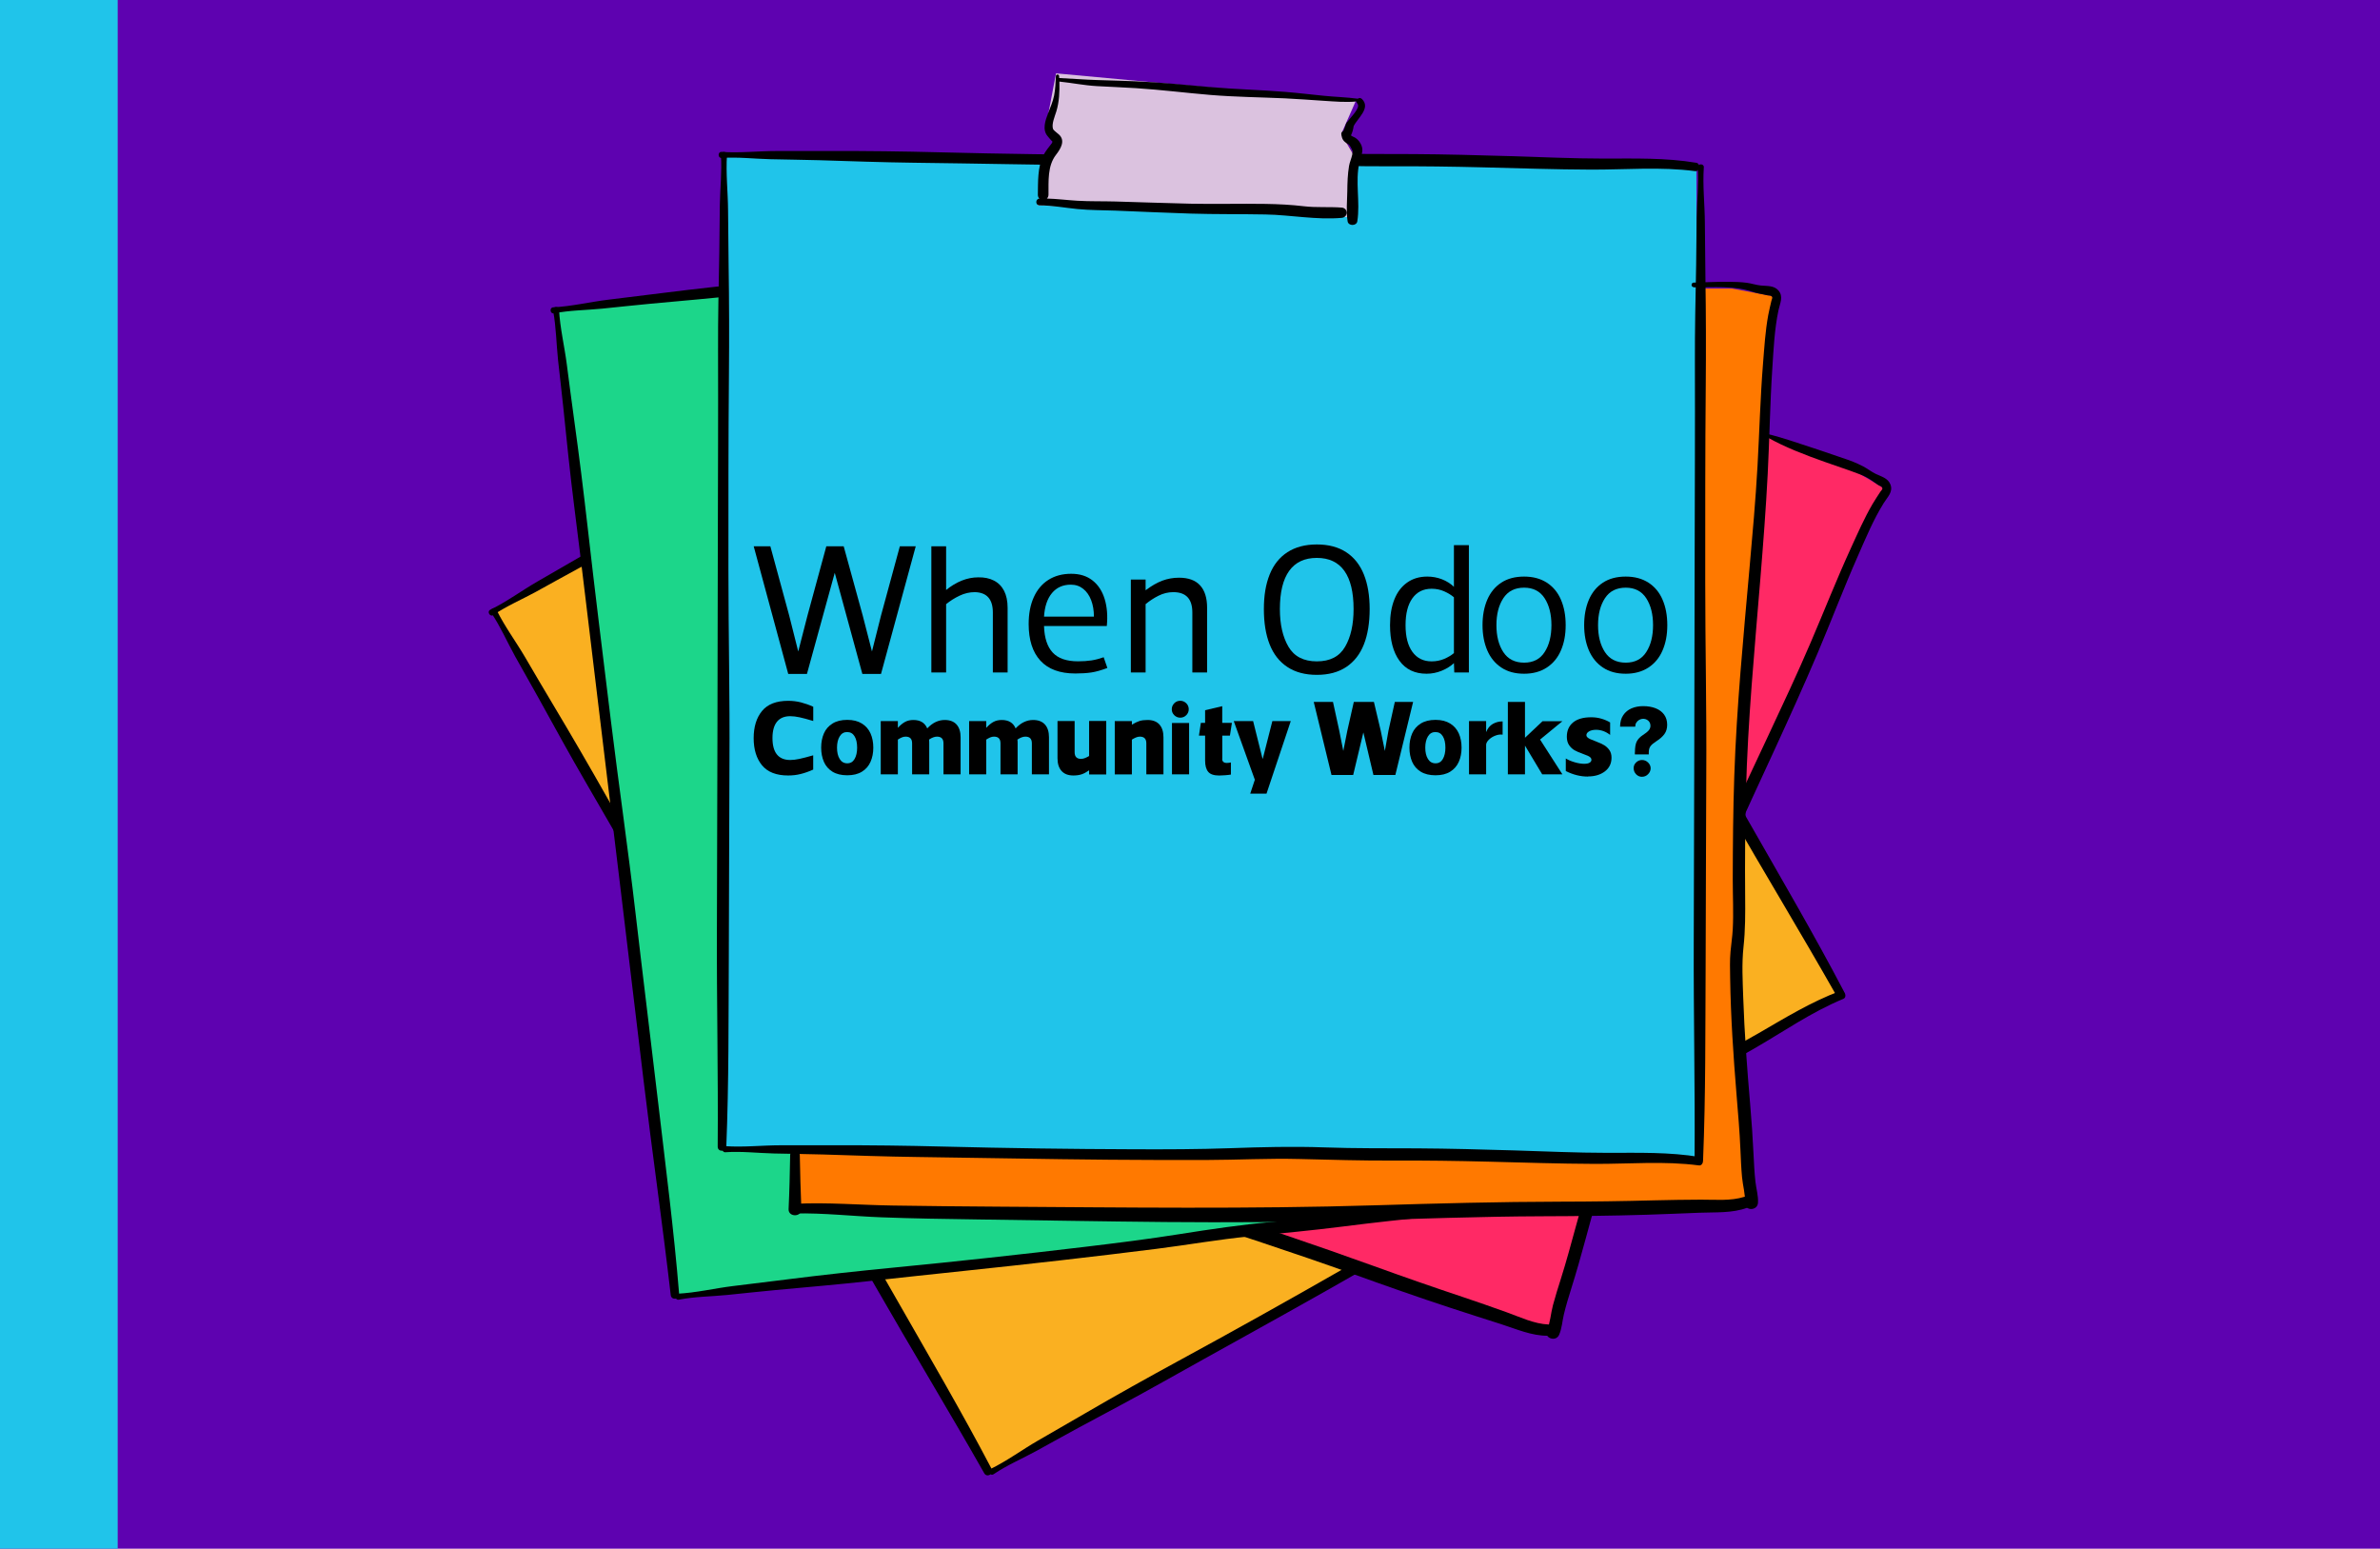<?xml version="1.0" encoding="UTF-8"?>
<svg id="Layer_5" xmlns="http://www.w3.org/2000/svg" viewBox="0 0 594.85 387.05">
  <defs>
    <style>
      .cls-1 {
        fill: #ff2965;
      }

      .cls-2 {
        fill: #fab021;
      }

      .cls-3 {
        fill: #ff7900;
      }

      .cls-4 {
        fill: #dbc2df;
      }

      .cls-5 {
        fill: #5e02b0;
      }

      .cls-6 {
        fill: #1cd68a;
      }

      .cls-7 {
        fill: #20c4ea;
      }
    </style>
  </defs>
  <rect class="cls-5" y="0" width="594.85" height="387.05"/>
  <g>
    <g>
      <polygon class="cls-2" points="123.18 153.36 247.51 367.38 460.24 248.74 335.42 33.87 123.18 153.36 123.18 153.36"/>
      <path d="M459.89,247.68c-7.27,2.72-13.83,6.77-20.52,10.64-6.75,3.9-13.7,7.47-20.57,11.17-7.08,3.82-14.17,7.64-21.16,11.63-6.74,3.85-13.41,7.78-20.27,11.42-6.95,3.68-13.6,7.76-20.26,11.93-6.75,4.22-13.64,8.22-20.54,12.17-13.89,7.96-27.87,15.78-41.94,23.43-7.9,4.3-15.75,8.68-23.52,13.21-3.89,2.26-7.78,4.5-11.68,6.75-3.99,2.3-7.72,5.08-11.86,7.1-.88.43-.05,1.86.76,1.31,3.38-2.28,7.12-3.87,10.7-5.82,3.56-1.94,7.09-3.95,10.67-5.87,6.96-3.73,13.94-7.43,20.83-11.3,13.96-7.84,28.01-15.53,41.94-23.42,6.97-3.95,13.91-7.93,20.84-11.95,6.76-3.93,13.31-8.2,20.18-11.94,6.86-3.74,13.72-7.42,20.47-11.37,6.8-3.98,13.68-7.81,20.6-11.58,7.83-4.26,15.7-8.45,23.44-12.88,7.52-4.31,14.66-9.35,22.71-12.67,1.1-.46.32-2.38-.8-1.96h0Z"/>
      <path d="M334.84,32.95c-7.27,2.72-13.83,6.77-20.52,10.64-6.75,3.9-13.7,7.47-20.57,11.17-7.09,3.82-14.17,7.64-21.16,11.63-6.74,3.84-13.41,7.78-20.27,11.42-6.95,3.68-13.6,7.76-20.26,11.93-6.75,4.22-13.64,8.22-20.54,12.17-13.89,7.96-27.87,15.78-41.94,23.43-7.9,4.3-15.75,8.68-23.52,13.21-3.89,2.26-7.78,4.5-11.68,6.75-3.99,2.3-7.72,5.08-11.86,7.1-.88.43-.05,1.86.76,1.31,3.38-2.28,7.12-3.87,10.7-5.82,3.56-1.94,7.09-3.95,10.67-5.87,6.96-3.73,13.94-7.43,20.83-11.3,13.96-7.84,28.01-15.53,41.94-23.42,6.97-3.95,13.91-7.93,20.84-11.95,6.76-3.93,13.31-8.2,20.18-11.94,6.86-3.74,13.72-7.42,20.47-11.37,6.8-3.98,13.68-7.81,20.6-11.58,7.83-4.26,15.7-8.45,23.44-12.88,7.52-4.31,14.66-9.35,22.71-12.67,1.1-.46.32-2.38-.8-1.96h0Z"/>
      <path d="M460.84,247.74c-7.44-14.2-15.57-28.05-23.51-41.97-7.91-13.88-15.92-27.69-23.82-41.58-7.96-14-16.33-27.75-24.37-41.7-8.13-14.09-16.29-28.17-24.29-42.33-4.44-7.85-8.96-15.64-13.59-23.38-2.37-3.96-4.71-7.94-7.04-11.93-2.34-3.99-5.12-7.71-7.16-11.86-.43-.88-1.86-.05-1.31.76,2.34,3.48,4,7.33,6.03,10.99,1.92,3.46,3.91,6.88,5.82,10.35,3.93,7.12,7.84,14.26,11.93,21.29,8.18,14.06,16.24,28.19,24.35,42.3,15.99,27.82,31.98,55.63,47.93,83.47,8.95,15.62,18.3,31.01,27.18,46.67.68,1.2,2.48.15,1.85-1.07h0Z"/>
      <path d="M247.85,367.12c-7.44-14.2-15.57-28.05-23.51-41.97-7.91-13.88-15.92-27.7-23.82-41.58-7.96-14-16.33-27.75-24.37-41.7-8.13-14.09-16.29-28.17-24.29-42.33-4.44-7.85-8.96-15.64-13.59-23.38-2.37-3.96-4.71-7.94-7.04-11.93-2.34-3.98-5.12-7.71-7.16-11.86-.43-.88-1.86-.05-1.31.76,2.34,3.48,4,7.33,6.03,10.99,1.92,3.46,3.91,6.88,5.82,10.35,3.93,7.12,7.84,14.26,11.93,21.29,8.18,14.06,16.24,28.19,24.35,42.3,15.99,27.82,31.98,55.63,47.93,83.47,8.95,15.62,18.3,31.01,27.18,46.67.68,1.2,2.49.15,1.85-1.07h0Z"/>
    </g>
    <g>
      <path class="cls-1" d="M162.98,251.62L251.23,40.01l210.56,76.64,9.25,5.47-10.13,23-31.71,71.69-22.04,53.79-7.96,19.93-10.25,42.63s-216.26-74.5-225.99-81.55h0Z"/>
      <path d="M441.92,109.39c8.17,4.68,21.27,8.12,24.49,9.85,1.17.63,1.55.95,3.01,1.97.36.25,1,.3,1.06.9.02.2-.4.63-.51.79-.66,1.02-1.34,2.03-1.96,3.08-2.06,3.52-3.7,7.3-5.4,11-3.55,7.76-6.67,15.7-10.03,23.54-3.37,7.87-7.02,15.62-10.65,23.38-7.34,15.69-14.83,31.37-21.32,47.44-3.23,8-6.24,16.09-9.21,24.19-1.42,3.88-2.64,7.87-4.25,11.68-.73,1.72-1.64,3.36-2.44,5.05-.94,2-1.63,4.12-2.35,6.21-3.16,9.12-5.85,18.39-8.4,27.7-1.24,4.51-2.44,9.01-3.85,13.46-.69,2.18-1.38,4.36-1.97,6.57-.54,2.03-.66,4.34-1.5,6.27-.83,1.92,2.23,3.03,3.05,1.11.7-1.62.78-3.38,1.18-5.08.53-2.22,1.2-4.4,1.88-6.57,1.26-4.03,2.42-8.08,3.52-12.16,2.32-8.58,4.72-17.15,7.48-25.6,1.31-4.01,2.54-8.12,4.41-11.91,1.88-3.83,3.29-7.72,4.71-11.74,2.91-8.23,5.97-16.42,9.16-24.54,6.49-16.54,14.15-32.58,21.55-48.72,3.66-7.97,7.29-15.97,10.72-24.05,3.41-8.05,6.51-16.23,10.04-24.23,1.97-4.48,3.88-9.08,6.47-13.25.94-1.51,2.41-2.78,1.67-4.67-.62-1.58-2.28-1.96-3.69-2.64-1.09-.53-1.99-1.27-3.06-1.83-1.91-1-3.48-1.55-4.25-1.81-9.46-3.23-20.59-7.04-20.85-6.34-.05.15.41.46,1.27.96Z"/>
      <path d="M166.51,239.65c-1.62,4.2-3.25,8.38-4.98,12.54-.79,1.89,2.38,3.05,2.99,1.09,1.35-4.29,2.79-8.55,4.25-12.8.5-1.47-1.71-2.28-2.27-.83h0Z"/>
      <path d="M162.57,253.73c6.85,2.32,13.34,5.59,20.03,8.32,7.32,2.98,14.71,5.8,22.11,8.61,14.75,5.6,29.47,11.28,44.25,16.8,14.72,5.5,29.51,10.79,44.41,15.78,14.89,4.98,29.81,9.76,44.58,15.08,8.17,2.95,16.36,5.84,24.61,8.55,4.19,1.38,8.4,2.71,12.61,4.06,3.76,1.2,7.65,2.94,11.65,2.9,1.78-.02,2.06-2.73.23-2.81-3.63-.15-7.08-1.84-10.46-3.05-3.65-1.31-7.3-2.59-10.98-3.82-7.41-2.47-14.78-5.04-22.13-7.7-14.55-5.27-29.19-10.16-43.89-15-29.8-9.83-59.13-20.95-88.54-31.86-8.24-3.05-16.46-6.15-24.67-9.27-7.65-2.92-15.16-6.42-23-8.83-1.47-.46-2.31,1.77-.83,2.27h0Z"/>
    </g>
    <g>
      <polygon class="cls-6" points="138.5 77.94 169.32 323.52 411.49 297.44 380.55 50.88 138.5 77.94 138.5 77.94"/>
      <path d="M411.59,296.33c-7.76-.33-15.38.83-23.05,1.77-7.74.95-15.53,1.52-23.3,2.25-8.01.75-16.03,1.5-24.02,2.44-7.71.91-15.39,1.93-23.12,2.59-7.84.68-15.55,1.83-23.31,3.06-7.86,1.25-15.76,2.23-23.67,3.18-15.9,1.9-31.82,3.63-47.76,5.18-8.95.87-17.89,1.84-26.81,2.97-4.46.57-8.92,1.1-13.39,1.65-4.57.56-9.09,1.66-13.69,1.9-.98.05-.78,1.69.18,1.5,4-.78,8.07-.78,12.12-1.18,4.04-.4,8.07-.86,12.11-1.23,7.87-.72,15.73-1.4,23.59-2.26,15.92-1.76,31.85-3.35,47.76-5.18,7.95-.91,15.91-1.86,23.85-2.86,7.76-.98,15.46-2.35,23.24-3.11,7.77-.76,15.53-1.47,23.28-2.46,7.82-1,15.65-1.85,23.49-2.61,8.87-.86,17.75-1.64,26.61-2.7,8.61-1.03,17.15-2.88,25.85-2.79,1.19.01,1.23-2.06.03-2.12h0Z"/>
      <path d="M380.38,49.81c-7.76-.33-15.38.83-23.05,1.78-7.74.95-15.53,1.52-23.3,2.25-8.01.75-16.03,1.5-24.02,2.44-7.71.91-15.39,1.93-23.12,2.59-7.84.68-15.55,1.83-23.31,3.06-7.86,1.25-15.76,2.23-23.67,3.18-15.9,1.9-31.82,3.63-47.76,5.18-8.95.87-17.89,1.84-26.81,2.97-4.46.57-8.92,1.1-13.39,1.65-4.57.56-9.09,1.66-13.69,1.9-.98.05-.78,1.69.18,1.5,4-.78,8.07-.78,12.12-1.18,4.04-.4,8.07-.86,12.11-1.23,7.87-.72,15.73-1.4,23.59-2.26,15.92-1.76,31.85-3.35,47.76-5.18,7.95-.91,15.91-1.86,23.85-2.86,7.76-.98,15.46-2.35,23.24-3.11,7.77-.76,15.53-1.47,23.28-2.46,7.82-1,15.65-1.85,23.49-2.61,8.87-.86,17.75-1.64,26.61-2.7,8.61-1.03,17.15-2.87,25.85-2.79,1.19.01,1.23-2.06.03-2.12h0Z"/>
      <path d="M412.44,296.75c-1.3-15.98-3.38-31.91-5.24-47.82-1.86-15.87-3.84-31.72-5.68-47.58-1.86-15.99-4.18-31.93-6.14-47.9-1.98-16.15-3.99-32.29-5.82-48.46-1.02-8.96-2.13-17.9-3.37-26.83-.63-4.57-1.23-9.15-1.82-13.73-.59-4.58-1.7-9.1-1.95-13.72-.05-.98-1.69-.78-1.5.18.79,4.12.82,8.31,1.26,12.47.42,3.94.91,7.86,1.31,11.8.83,8.09,1.65,16.19,2.67,24.26,2.04,16.14,3.93,32.3,5.89,48.45,3.85,31.85,7.7,63.71,11.51,95.56,2.14,17.87,4.73,35.7,6.79,53.58.16,1.37,2.23,1.11,2.12-.26h0Z"/>
      <path d="M169.74,323.42c-1.3-15.97-3.38-31.91-5.24-47.82-1.86-15.87-3.84-31.72-5.68-47.58-1.86-15.99-4.18-31.93-6.14-47.91-1.98-16.15-3.99-32.29-5.82-48.46-1.02-8.96-2.13-17.9-3.37-26.83-.63-4.57-1.23-9.15-1.82-13.73-.59-4.58-1.7-9.1-1.95-13.72-.05-.98-1.69-.78-1.5.18.79,4.12.82,8.31,1.26,12.47.42,3.94.91,7.86,1.31,11.8.83,8.09,1.65,16.19,2.67,24.26,2.04,16.14,3.93,32.3,5.89,48.45,3.85,31.85,7.7,63.71,11.51,95.56,2.14,17.87,4.72,35.7,6.78,53.58.16,1.37,2.23,1.11,2.12-.26h0Z"/>
    </g>
    <path class="cls-3" d="M198.27,301.15l10.56-229.03h224.08l10.56,1.98-1.65,25.08-5.28,78.21-2.31,58.08-.66,21.45,4.95,43.56s-228.7,3.96-240.25.66h0Z"/>
    <polygon class="cls-7" points="180.44 39.12 181.1 286.63 424.65 290.26 423.99 41.76 180.44 39.12 180.44 39.12"/>
    <path d="M424.88,289.17c-7.66-1.28-15.36-1.05-23.09-1.05-7.8,0-15.6-.38-23.4-.61-8.04-.24-16.09-.46-24.14-.51-7.76-.04-15.51.04-23.26-.24-7.86-.28-15.66-.08-23.51.2-7.95.28-15.92.3-23.88.27-16.01-.05-32.03-.27-48.03-.68-8.99-.23-17.98-.35-26.98-.32-4.5.02-8.99,0-13.49,0-4.61,0-9.22.54-13.82.22-.97-.07-.98,1.58,0,1.52,4.07-.28,8.11.21,12.17.31,4.06.1,8.12.13,12.17.25,7.89.25,15.79.53,23.69.63,16.01.2,32.02.55,48.03.68,8.01.06,16.01.09,24.02.07,7.82-.02,15.63-.45,23.45-.25,7.81.19,15.6.43,23.41.39,7.88-.04,15.76.07,23.64.27,8.91.22,17.82.53,26.74.56,8.67.03,17.37-.76,26,.38,1.18.16,1.47-1.9.28-2.1h0Z"/>
    <path d="M423.95,40.68c-7.66-1.28-15.36-1.05-23.09-1.05-7.8,0-15.6-.38-23.4-.61-8.04-.24-16.09-.46-24.14-.51-7.76-.04-15.51.04-23.26-.24-7.86-.28-15.66-.08-23.51.2-7.95.28-15.92.3-23.88.27-16.01-.05-32.03-.27-48.03-.68-8.99-.23-17.98-.35-26.98-.32-4.5.02-8.99,0-13.49,0-4.61,0-9.22.54-13.82.22-.98-.07-.98,1.58,0,1.52,4.07-.28,8.11.21,12.17.31,4.06.1,8.12.13,12.17.25,7.89.25,15.79.53,23.69.63,16.01.19,32.02.55,48.03.68,8.01.06,16.01.09,24.02.07,7.82-.02,15.63-.45,23.45-.25,7.81.19,15.6.43,23.41.39,7.88-.04,15.76.07,23.63.27,8.91.22,17.82.53,26.74.56,8.67.03,17.37-.76,26,.38,1.18.16,1.47-1.9.28-2.1h0Z"/>
    <polygon class="cls-4" points="263.94 18.33 338.85 25.26 335.22 33.51 338.85 39.78 337.53 54.3 259.32 51.33 262.62 39.12 263.94 35.49 261.3 32.19 263.94 18.33 263.94 18.33"/>
    <path d="M335.6,32.99s-.06.05,0,0h0ZM338.82,34.49c-.41-.28-.88-.37-1.17-.66.36-.68.59-1.63.67-2.29.97-2.01,4.37-4.53,2.08-6.8-.34-.34-.75-.29-1.03-.07-2.83-.38-5.72-.45-8.57-.74-3.21-.32-6.42-.71-9.64-.97-6.2-.51-12.43-.64-18.63-1.2-6.21-.56-12.42-1.17-18.64-1.44-3.27-.14-6.54-.21-9.81-.32-3.13-.1-6.23-.35-9.35-.5,0-.16-.01-.32-.02-.48-.02-.52-.78-.52-.8,0-.08,1.62-.13,3.27-.45,4.87-.31,1.52-.94,2.94-1.49,4.38-.69,1.8-1.53,4.14-.13,5.76.3.35.59.73.91,1.06.08.08.18.16.27.24-.01.11-.03.23-.04.34-.73,1-1.67,2.07-2.22,3.18-1.46,2.95-1.3,6.64-1.36,9.83,0,.42.15.74.39.95-1.05.08-1.04,1.69.04,1.7,3.19,0,6.28.6,9.44.91,3.17.31,6.36.28,9.54.4,6.25.24,12.5.55,18.75.74,6.24.19,12.49.1,18.73.22,6.35.12,12.7,1.4,19.05.85,1.65-.14,1.66-2.44,0-2.57-3.14-.24-6.27.04-9.42-.33-3.2-.38-6.41-.54-9.63-.59-6.24-.1-12.49.08-18.73-.05-6.25-.13-12.5-.38-18.75-.55-3.18-.09-6.37,0-9.54-.19-2.56-.15-5.07-.48-7.62-.55.24-.21.4-.53.41-.95.03-3.33-.28-7.19,1.86-9.96,1.14-1.47,2.44-3.53.76-5.08-.35-.32-1.37-1.07-1.47-1.35-.46-1.22.45-3.25.8-4.41.74-2.43.83-4.96.77-7.48,3.12.32,6.19.95,9.32,1.13,3.27.19,6.54.3,9.81.51,6.23.4,12.42,1.18,18.64,1.7,6.22.51,12.41.57,18.63.85,3.22.15,6.42.41,9.64.61,2.71.17,5.5.43,8.22.17,0,.18.07.36.22.53.91,1-1.68,3.4-2.59,4.65-.07.07-.14.14-.18.24-.06.12-.11.25-.16.38-.03.07-.04.14-.06.21-.08.22-.21.61-.25.72-.07.2-.19.4-.25.61-.32.17-.55.48-.5.91.01.1.03.2.04.29h0s0,.03,0,.03c.23,1.26.81,1.59,1.92,2.28,1.8,1.13.22,3.59-.05,5.24-.35,2.11-.42,4.24-.44,6.37-.03,2.45-.31,5.08.08,7.5.19,1.2,2.23,1.2,2.42,0,.77-4.86-.58-9.86.53-14.74.33-1.45,1.13-2.78.5-4.27-.3-.71-.8-1.39-1.45-1.82h0Z"/>
    <path d="M425.67,289.69c.65-16.02.54-32.08.63-48.11.09-15.97.06-31.95.16-47.92.11-16.1-.26-32.2-.26-48.3,0-16.27-.02-32.54.13-48.81.08-9.02.06-18.02-.08-27.04-.07-4.62-.1-9.23-.14-13.85-.03-4.62-.58-9.24-.26-13.85.07-.98-1.58-.98-1.52,0,.29,4.18-.2,8.35-.27,12.53-.07,3.96-.06,7.92-.13,11.87-.16,8.13-.34,16.27-.31,24.4.05,16.27-.03,32.54-.06,48.8-.06,32.08-.12,64.17-.23,96.25-.06,18,.34,36.01.21,54-.01,1.38,2.08,1.37,2.13,0h0Z"/>
    <path d="M181.53,286.59c.65-16.01.54-32.08.63-48.11.09-15.97.06-31.95.16-47.92.11-16.1-.26-32.2-.26-48.3,0-16.27-.02-32.54.13-48.81.08-9.02.06-18.02-.08-27.04-.07-4.62-.1-9.23-.14-13.85-.03-4.62-.58-9.24-.27-13.85.07-.97-1.58-.98-1.52,0,.29,4.18-.2,8.35-.27,12.53-.07,3.96-.06,7.92-.13,11.87-.16,8.13-.34,16.27-.31,24.4.05,16.27-.03,32.54-.06,48.81-.06,32.08-.12,64.17-.23,96.25-.06,18,.34,36.01.2,54-.01,1.38,2.08,1.37,2.13,0h0Z"/>
    <path d="M423.33,71.81c4.92.06,10.09-.49,14.8,1.16,1.12.39,2.35.52,3.5.82.43.11,1.05-.06,1.31.48.09.18-.16.73-.2.91-.27,1.19-.57,2.36-.79,3.56-.74,4.01-.98,8.12-1.31,12.18-.68,8.51-.9,17.04-1.37,25.55-.48,8.55-1.25,17.08-2.01,25.61-1.53,17.26-3.21,34.55-3.8,51.87-.3,8.62-.36,17.25-.38,25.88,0,4.13.22,8.3,0,12.43-.1,1.87-.4,3.72-.56,5.58-.2,2.2-.12,4.43-.09,6.64.15,9.65.79,19.29,1.58,28.9.38,4.66.79,9.3.99,13.97.1,2.28.19,4.57.4,6.85.19,2.1.86,4.31.74,6.4-.12,2.09,3.13,2.08,3.25,0,.1-1.76-.43-3.45-.63-5.18-.26-2.26-.37-4.55-.48-6.82-.2-4.22-.49-8.42-.85-12.63-.76-8.86-1.43-17.73-1.73-26.61-.14-4.21-.39-8.5.07-12.7.46-4.24.45-8.38.41-12.64-.08-8.73,0-17.47.21-26.2.44-17.76,2.15-35.46,3.59-53.16.71-8.74,1.39-17.5,1.84-26.26.45-8.73.57-17.48,1.14-26.2.32-4.88.54-9.86,1.55-14.66.37-1.74,1.32-3.43-.03-4.96-1.12-1.27-2.81-1.06-4.37-1.22-1.2-.12-2.31-.52-3.51-.68-1.52-.2-3.07-.23-4.61-.25-2.89-.04-5.77.15-8.65.2-.74.01-.74,1.14,0,1.14h0Z"/>
    <path d="M197.49,288.7c-.08,4.5-.18,8.99-.39,13.48-.09,2.05,3.28,2.05,3.19,0-.2-4.49-.3-8.99-.39-13.48-.03-1.55-2.38-1.56-2.41,0h0Z"/>
    <path d="M198.61,303.27c7.23-.16,14.45.69,21.67.96,7.9.3,15.81.42,23.72.53,15.78.21,31.55.51,47.33.65,15.71.13,31.42.05,47.12-.36,15.69-.42,31.35-1.03,47.05-1.08,8.69-.03,17.37-.11,26.05-.38,4.41-.14,8.82-.33,13.24-.5,3.94-.16,8.19.15,11.94-1.26,1.66-.63,1.01-3.27-.75-2.72-3.46,1.1-7.28.69-10.87.71-3.88.02-7.75.07-11.62.17-7.81.21-15.62.32-23.43.33-15.48.03-30.9.44-46.37.91-31.36.96-62.73.53-94.09.34-8.78-.05-17.57-.15-26.35-.28-8.19-.12-16.45-.84-24.63-.43-1.54.08-1.56,2.45,0,2.41h0Z"/>
  </g>
  <rect class="cls-7" y="0" width="29.42" height="387.05"/>
  <g id="Text_Block">
    <g>
      <path d="M201.67,168.43h-4.66l-8.63-31.9h4.16l4.71,17.31,2.35,9.33h-.18l2.4-9.33,4.71-17.31h4.34l4.76,17.31,2.4,9.33h-.18l2.35-9.33,4.71-17.31h3.97l-8.68,31.9h-4.66l-6.97-25.53h.14l-7.02,25.53Z"/>
      <path d="M232.78,168.06v-31.53h3.69v10.99h-.09c2.65-2.15,5.36-3.23,8.12-3.23,1.51-.03,2.82.24,3.92.81,1.11.57,1.95,1.42,2.54,2.56.58,1.14.88,2.56.88,4.25v16.16h-3.69v-15c0-1.66-.38-2.92-1.13-3.76-.75-.85-1.89-1.29-3.39-1.32-1.29,0-2.55.29-3.79.88-1.23.58-2.35,1.29-3.37,2.12v17.08h-3.69Z"/>
      <path d="M260.94,156.47c.09,2.95.81,5.16,2.17,6.62,1.35,1.46,3.46,2.19,6.32,2.19,1.26,0,2.38-.08,3.37-.23.98-.15,2-.42,3.05-.79l.92,2.68c-1.54.58-2.89.96-4.04,1.13-1.15.17-2.47.25-3.95.25-3.88,0-6.79-1.07-8.75-3.21-1.96-2.14-2.93-5.19-2.93-9.16,0-2.55.42-4.78,1.27-6.67.85-1.89,2.07-3.35,3.67-4.36s3.49-1.52,5.68-1.52,3.94.56,5.36,1.68c1.42,1.12,2.42,2.67,3.02,4.64.6,1.97.78,4.22.53,6.74h-15.7ZM273.41,154.11c0-1.54-.23-2.91-.69-4.11s-1.12-2.15-1.99-2.84c-.86-.69-1.89-1.04-3.09-1.04-1.97,0-3.54.7-4.71,2.1-1.17,1.4-1.83,3.36-1.99,5.89h12.46Z"/>
      <path d="M282.64,168.06v-23.22h3.69v2.68c1.48-1.11,2.87-1.91,4.18-2.4,1.31-.49,2.7-.74,4.18-.74,2.34,0,4.09.64,5.26,1.92,1.17,1.28,1.75,3.15,1.75,5.61v16.16h-3.69v-15c0-3.38-1.58-5.08-4.75-5.08-1.29,0-2.53.3-3.72.9s-2.25,1.3-3.21,2.1v17.08h-3.69Z"/>
      <path d="M329.13,168.66c-2.92,0-5.38-.65-7.36-1.96-1.99-1.31-3.46-3.19-4.43-5.63-.97-2.45-1.45-5.39-1.45-8.84s.48-6.24,1.45-8.66c.97-2.42,2.45-4.27,4.43-5.56,1.99-1.29,4.44-1.94,7.36-1.94s5.37.65,7.34,1.94c1.97,1.29,3.44,3.15,4.41,5.56.97,2.42,1.45,5.3,1.45,8.66s-.48,6.39-1.45,8.84c-.97,2.45-2.44,4.32-4.41,5.63-1.97,1.31-4.42,1.96-7.34,1.96ZM329.13,165.29c3.29,0,5.65-1.21,7.06-3.65,1.42-2.43,2.12-5.57,2.12-9.42,0-4.22-.77-7.4-2.31-9.56-1.54-2.15-3.83-3.23-6.88-3.23s-5.35,1.08-6.9,3.23c-1.55,2.15-2.33,5.34-2.33,9.56,0,3.85.72,6.99,2.15,9.42,1.43,2.43,3.79,3.65,7.09,3.65Z"/>
      <path d="M363.53,165.61c-.92.86-1.99,1.54-3.21,2.03-1.22.49-2.47.74-3.76.74-2.95,0-5.22-1.08-6.79-3.25-1.57-2.17-2.35-5.13-2.35-8.89,0-2.46.36-4.6,1.08-6.42.72-1.82,1.78-3.22,3.19-4.22,1.4-1,3.08-1.5,5.05-1.5,1.26,0,2.48.22,3.65.67s2.22,1.12,3.14,2.01h-.14v-10.53h3.74v31.81h-3.65l-.09-2.45h.14ZM363.39,149.27c-.65-.55-1.45-1.05-2.42-1.48-.97-.43-2.02-.65-3.16-.65-2.06,0-3.66.79-4.8,2.38-1.14,1.59-1.71,3.82-1.71,6.72s.57,5.09,1.71,6.67,2.74,2.38,4.8,2.38c1.14,0,2.19-.21,3.16-.62.97-.42,1.78-.9,2.42-1.45v-13.94Z"/>
      <path d="M380.93,168.38c-2.25,0-4.15-.51-5.7-1.55-1.55-1.03-2.72-2.46-3.51-4.29-.78-1.83-1.18-3.93-1.18-6.3s.39-4.52,1.18-6.35c.79-1.83,1.95-3.25,3.51-4.27,1.55-1.02,3.46-1.52,5.7-1.52s4.11.51,5.68,1.52c1.57,1.02,2.75,2.44,3.53,4.27.79,1.83,1.18,3.95,1.18,6.35s-.39,4.47-1.18,6.3c-.78,1.83-1.96,3.26-3.53,4.29-1.57,1.03-3.46,1.55-5.68,1.55ZM380.93,146.87c-2.31,0-4.04.88-5.19,2.63-1.15,1.75-1.73,4-1.73,6.74s.58,4.99,1.73,6.74c1.15,1.75,2.89,2.63,5.19,2.63s3.99-.88,5.12-2.63c1.14-1.75,1.71-4,1.71-6.74s-.57-4.99-1.71-6.74c-1.14-1.75-2.85-2.63-5.12-2.63Z"/>
      <path d="M406.33,168.38c-2.25,0-4.15-.51-5.7-1.55-1.55-1.03-2.72-2.46-3.51-4.29-.78-1.83-1.18-3.93-1.18-6.3s.39-4.52,1.18-6.35c.79-1.83,1.95-3.25,3.51-4.27,1.55-1.02,3.46-1.52,5.7-1.52s4.11.51,5.68,1.52c1.57,1.02,2.75,2.44,3.53,4.27.79,1.83,1.18,3.95,1.18,6.35s-.39,4.47-1.18,6.3c-.78,1.83-1.96,3.26-3.53,4.29-1.57,1.03-3.46,1.55-5.68,1.55ZM406.33,146.87c-2.31,0-4.04.88-5.19,2.63-1.15,1.75-1.73,4-1.73,6.74s.58,4.99,1.73,6.74c1.15,1.75,2.89,2.63,5.19,2.63s3.99-.88,5.12-2.63c1.14-1.75,1.71-4,1.71-6.74s-.57-4.99-1.71-6.74c-1.14-1.75-2.85-2.63-5.12-2.63Z"/>
    </g>
    <g>
      <path d="M203.26,192.33c-1.06.48-2.1.85-3.11,1.1-1.01.26-2.07.38-3.16.38-2.96,0-5.13-.85-6.53-2.54-1.39-1.69-2.09-3.96-2.09-6.79s.7-5.1,2.09-6.79c1.39-1.69,3.57-2.54,6.53-2.54,1.1,0,2.15.13,3.16.38,1.01.26,2.05.62,3.11,1.1v3.56c-1.4-.43-2.54-.73-3.42-.92-.88-.19-1.65-.28-2.33-.28-1.45,0-2.56.46-3.31,1.38-.75.92-1.13,2.29-1.13,4.09s.37,3.19,1.12,4.11c.74.91,1.85,1.37,3.32,1.37.67,0,1.44-.09,2.31-.28.87-.19,2.01-.48,3.43-.89v3.54Z"/>
      <path d="M211.76,193.76c-1.49,0-2.72-.3-3.7-.9-.97-.6-1.69-1.43-2.14-2.47-.45-1.05-.68-2.22-.68-3.54s.23-2.51.68-3.55c.45-1.04,1.17-1.86,2.14-2.47s2.21-.92,3.7-.92,2.69.31,3.67.92,1.69,1.44,2.15,2.47c.46,1.04.69,2.22.69,3.55s-.23,2.49-.69,3.54-1.18,1.87-2.15,2.47c-.97.6-2.2.9-3.67.9ZM211.76,182.95c-.82,0-1.45.36-1.89,1.08-.44.72-.67,1.66-.67,2.83s.22,2.11.67,2.83c.44.72,1.07,1.08,1.89,1.08s1.41-.36,1.83-1.08c.42-.72.64-1.66.64-2.83s-.21-2.14-.64-2.84c-.43-.71-1.04-1.06-1.83-1.06Z"/>
      <path d="M224.44,181.88c.57-.64,1.15-1.12,1.75-1.45s1.3-.49,2.1-.49c1.72,0,2.87.7,3.46,2.1.69-.73,1.4-1.26,2.11-1.59.72-.34,1.48-.51,2.27-.51,1.29,0,2.28.38,2.95,1.13.67.75,1.01,1.81,1.01,3.18v9.28h-4.28v-7.76c0-1.12-.54-1.67-1.62-1.67-.6,0-1.27.25-1.99.74.04.21.05.52.05.93v7.76h-4.28v-7.76c0-1.12-.54-1.67-1.62-1.67-.34,0-.66.07-.98.21-.32.14-.64.32-.96.53v8.69h-4.28v-13.32h4.28v1.67h.03Z"/>
      <path d="M246.53,181.88c.57-.64,1.15-1.12,1.75-1.45s1.3-.49,2.1-.49c1.72,0,2.87.7,3.46,2.1.69-.73,1.4-1.26,2.11-1.59.72-.34,1.48-.51,2.27-.51,1.29,0,2.28.38,2.95,1.13.67.75,1.01,1.81,1.01,3.18v9.28h-4.28v-7.76c0-1.12-.54-1.67-1.62-1.67-.6,0-1.27.25-1.99.74.04.21.05.52.05.93v7.76h-4.28v-7.76c0-1.12-.54-1.67-1.62-1.67-.34,0-.66.07-.98.21-.32.14-.64.32-.96.53v8.69h-4.28v-13.32h4.28v1.67h.03Z"/>
      <path d="M276.49,180.21v13.34h-4.28v-1.01h-.03c-.66.46-1.27.79-1.85.98s-1.26.29-2.06.29c-1.29,0-2.28-.38-2.95-1.13-.67-.75-1.01-1.81-1.01-3.18v-9.3h4.28v7.79c0,1.12.53,1.67,1.6,1.67.35,0,.71-.08,1.06-.23s.67-.31.96-.49v-8.75h4.28Z"/>
      <path d="M278.62,193.53v-13.32h4.28v.9c.73-.44,1.37-.75,1.91-.92.55-.17,1.22-.25,2.02-.25,1.29,0,2.28.38,2.95,1.13.67.75,1.01,1.81,1.01,3.18v9.28h-4.28v-7.76c0-1.12-.54-1.67-1.62-1.67-.34,0-.68.08-1.02.23s-.67.32-.97.52v8.69h-4.28Z"/>
      <path d="M294.99,179.36c-.58,0-1.09-.21-1.5-.62-.42-.42-.62-.91-.62-1.48s.21-1.08.62-1.5.92-.62,1.5-.62,1.08.21,1.5.62c.42.42.62.92.62,1.5s-.21,1.06-.62,1.48c-.42.42-.92.62-1.5.62ZM297.2,193.53h-4.28v-12.84h4.28v12.84Z"/>
      <path d="M305.47,189.67c0,.34.1.59.31.76s.46.25.76.25c.18,0,.38-.01.61-.04.23-.03.4-.06.5-.09v3.03c-.39.07-.88.13-1.47.17-.59.04-1.08.07-1.45.07-1.33,0-2.25-.31-2.76-.93s-.77-1.55-.77-2.79v-6.25h-1.54l.48-3.19h1.06v-3.16l4.28-1.01v4.17h2.42l-.5,3.19h-1.91v5.82Z"/>
      <path d="M314.37,192.65l-.48,2.95-5.53-15.39h4.84l2.34,9.36.08.03,2.39-9.38h4.6l-6.06,18.13h-4.07l1.89-5.69Z"/>
      <path d="M338.24,193.68h-5.45l-4.44-18.26h4.81l1.57,7.18,1.01,5.08,1.01-5.08,1.62-7.18h5.02l1.7,7.18,1.04,5.08.9-5.08,1.59-7.18h4.57l-4.44,18.26h-5.48l-2.5-10.58h-.03l-2.53,10.58Z"/>
      <path d="M358.79,193.76c-1.49,0-2.72-.3-3.7-.9-.97-.6-1.69-1.43-2.14-2.47-.45-1.05-.68-2.22-.68-3.54s.23-2.51.68-3.55c.45-1.04,1.17-1.86,2.14-2.47s2.21-.92,3.7-.92,2.69.31,3.67.92,1.69,1.44,2.15,2.47c.46,1.04.69,2.22.69,3.55s-.23,2.49-.69,3.54-1.18,1.87-2.15,2.47c-.97.6-2.2.9-3.67.9ZM358.79,182.95c-.82,0-1.45.36-1.89,1.08-.44.72-.67,1.66-.67,2.83s.22,2.11.67,2.83c.44.72,1.07,1.08,1.89,1.08s1.41-.36,1.83-1.08c.42-.72.64-1.66.64-2.83s-.21-2.14-.64-2.84c-.43-.71-1.04-1.06-1.83-1.06Z"/>
      <path d="M367.16,193.53v-13.32h4.28v2.71h.03c.35-.9.9-1.57,1.63-1.99.73-.42,1.55-.64,2.46-.64v3.32c-.53-.09-1.11-.02-1.74.21-.63.23-1.17.55-1.62.97-.45.42-.7.84-.76,1.26v7.47h-4.28Z"/>
      <path d="M376.87,193.53v-18.1h4.28v18.1h-4.28ZM390.48,180.26l-5.56,4.57,5.58,8.69h-5.05l-5.05-8.43,5.13-4.84h4.94Z"/>
      <path d="M396.88,194.08c-1.88,0-3.72-.46-5.53-1.38v-3.14c.64.39,1.4.71,2.27.96s1.65.37,2.33.37c.6,0,1.05-.09,1.36-.28.3-.19.45-.43.45-.73,0-.21-.08-.4-.24-.56-.16-.16-.39-.31-.68-.44-.29-.13-.62-.26-1-.39-.04-.02-.08-.04-.12-.05s-.09-.04-.15-.05l-.05-.03c-.78-.27-1.44-.55-1.97-.85-.53-.3-.99-.73-1.37-1.28-.38-.55-.57-1.25-.57-2.1,0-1.52.52-2.72,1.57-3.58,1.04-.86,2.56-1.29,4.54-1.29.89,0,1.75.12,2.58.37s1.54.56,2.13.93v3.11c-.53-.42-1.1-.74-1.7-.96-.6-.21-1.2-.32-1.78-.32-.73,0-1.32.13-1.77.39-.45.26-.68.58-.68.97,0,.2.09.38.27.54.18.17.42.32.73.45.31.13.65.27,1.02.41.09.04.18.07.28.11.1.04.19.07.28.11l.05.03c.73.27,1.34.55,1.85.86.5.31.93.72,1.28,1.22.34.5.52,1.13.52,1.87,0,1.45-.55,2.6-1.66,3.44-1.11.84-2.52,1.26-4.24,1.26Z"/>
      <path d="M408.63,188.02c0-1.21.15-2.1.45-2.7.3-.59.8-1.12,1.49-1.58.71-.46,1.21-.86,1.5-1.2s.44-.73.44-1.17c0-.34-.08-.63-.24-.89-.16-.26-.38-.46-.65-.61-.27-.15-.58-.23-.92-.23-.35,0-.69.09-1,.27-.31.18-.55.41-.73.7-.18.29-.27.62-.27,1h-3.78c0-1.13.26-2.09.78-2.86s1.21-1.34,2.07-1.71c.86-.37,1.83-.56,2.91-.56,1.17,0,2.21.18,3.11.53.9.35,1.61.88,2.13,1.58.51.7.77,1.55.77,2.54,0,.92-.23,1.7-.69,2.33s-1.13,1.23-2.02,1.79c-.67.43-1.16.83-1.45,1.22s-.44.9-.44,1.54v.53h-3.48v-.53ZM410.41,194.14c-.57,0-1.05-.2-1.46-.61-.41-.41-.62-.9-.64-1.49s.19-1.08.61-1.49c.43-.41.92-.61,1.49-.61s1.07.21,1.5.62c.43.42.65.91.65,1.48-.02.57-.24,1.06-.67,1.47-.42.42-.92.62-1.49.62Z"/>
    </g>
  </g>
</svg>